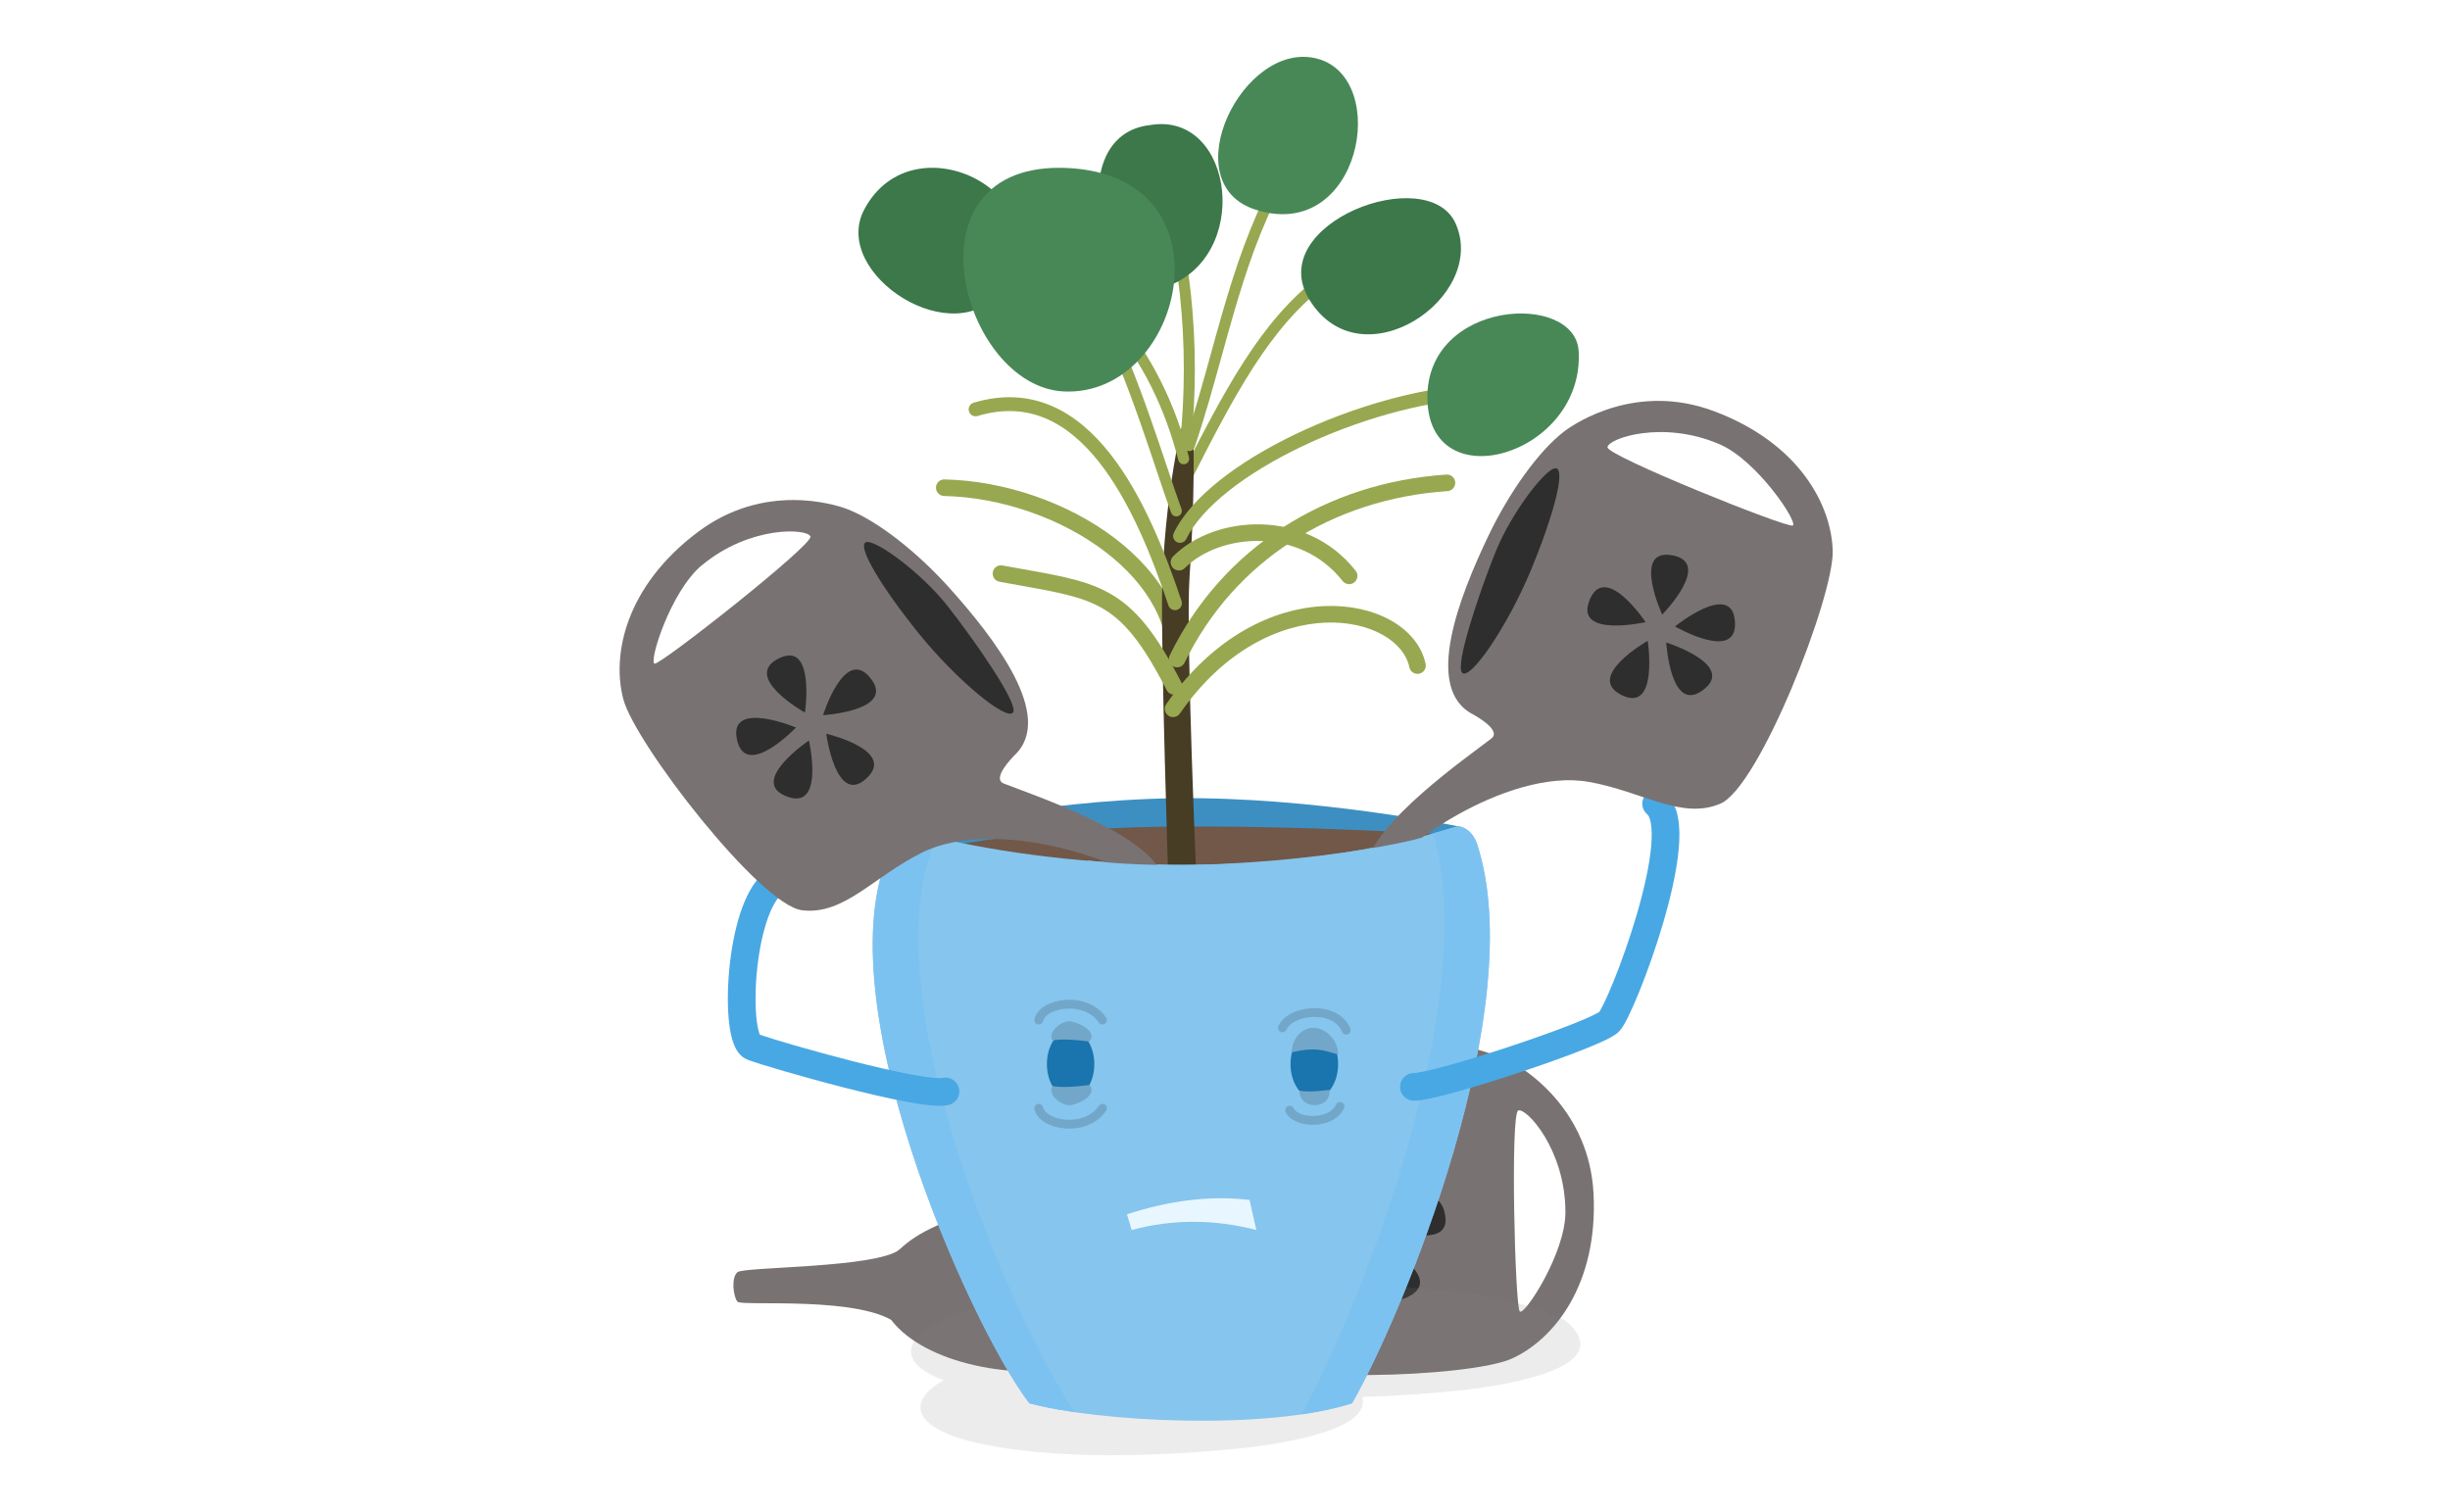 <svg width="862" height="532" viewBox="0 0 862 532" fill="none" xmlns="http://www.w3.org/2000/svg">
<g clip-path="url(#clip0_9661_10591)">
<path d="M423.495 431.497C427.871 450.149 424.023 466.66 434.792 476.933C445.593 487.175 517.285 484.723 531.995 478.019C546.706 471.316 562.255 452.074 560.672 420.107C559.245 391.182 537.737 377.216 533.702 374.826C523.306 368.867 505.367 365.267 488.918 364.647C465.952 363.778 430.199 364.647 429.113 384.758C429.051 385.068 428.12 396.21 423.899 393.851C414.278 388.513 380.201 367.316 364.621 371.102C363.504 373.15 363.783 375.882 364.497 379.047C371.976 376.223 416.73 402.572 423.526 431.497H423.495ZM534.727 461.477C533.02 459.957 531.344 391.865 534.168 390.748C536.992 389.63 550.772 404.527 550.772 426.562C550.772 440.963 536.402 462.998 534.727 461.477Z" fill="#797272"/>
<path d="M520.232 377.156C520.512 380.321 505.118 382.804 483.797 383.115C462.475 383.425 439.509 378.987 441.061 375.232C442.426 371.88 468.651 369.614 484.293 369.18C499.935 368.745 519.953 373.99 520.232 377.187V377.156Z" fill="#2E2E2E"/>
<path d="M485.688 437.521C485.688 437.521 508.033 449.222 496.116 455.957C482.584 463.622 485.688 437.521 485.688 437.521Z" fill="#2E2E2E"/>
<path d="M479.265 436.93C479.265 436.93 481.81 462.006 469.644 455.799C455.802 448.723 479.265 436.93 479.265 436.93Z" fill="#2E2E2E"/>
<path d="M477.248 430.724C477.248 430.724 455.895 444.1 456.081 430.444C456.299 414.926 477.248 430.724 477.248 430.724Z" fill="#2E2E2E"/>
<path d="M482.959 427.434C482.959 427.434 468.093 407.074 481.749 406.299C497.267 405.43 482.959 427.434 482.959 427.434Z" fill="#2E2E2E"/>
<path d="M487.707 431.748C487.707 431.748 504.59 413.033 508.159 426.223C512.225 441.213 487.707 431.748 487.707 431.748Z" fill="#2E2E2E"/>
<path d="M364.064 482.674C394.077 482.674 418.407 469.696 418.407 453.686C418.407 437.677 394.077 424.699 364.064 424.699C334.051 424.699 309.721 437.677 309.721 453.686C309.721 469.696 334.051 482.674 364.064 482.674Z" fill="#797272"/>
<path d="M316.051 466.134C304.009 455.737 260.932 459.741 259.473 458.034C258.015 456.327 257.146 449.592 259.473 447.637C261.801 445.682 307.795 446.241 316.423 439.754C325.051 433.268 328.124 476.531 316.082 466.134H316.051Z" fill="#797272"/>
<path d="M416.915 460.236C421.291 456.977 436.467 459.739 437.926 458.032C439.385 456.325 440.254 449.59 437.926 447.635C435.598 445.68 418.87 447.48 415.984 445.214C413.935 443.601 412.539 463.494 416.915 460.236Z" fill="#797272"/>
<path fill-rule="evenodd" clip-rule="evenodd" d="M329.305 171.538C329.343 169.927 330.679 168.651 332.289 168.688C353.733 169.183 375.914 176.996 392.142 189.315C408.341 201.61 419.084 218.819 416.298 238.066C416.067 239.661 414.588 240.766 412.993 240.536C411.398 240.305 410.293 238.825 410.524 237.23C412.89 220.88 403.879 205.548 388.615 193.962C373.381 182.398 352.391 174.989 332.155 174.521C330.544 174.484 329.268 173.148 329.305 171.538Z" fill="#98A850"/>
<path fill-rule="evenodd" clip-rule="evenodd" d="M467.356 97.264C467.996 98.123 467.818 99.338 466.959 99.978C446.726 115.046 434.225 139.191 418.183 170.775C417.698 171.731 416.531 172.112 415.575 171.626C414.62 171.141 414.239 169.974 414.724 169.019C430.65 137.663 443.535 112.585 464.642 96.867C465.501 96.227 466.716 96.404 467.356 97.264Z" fill="#98A850"/>
<path d="M512.168 78.715C523.62 104.629 478.836 135.075 460.68 105.436C444.325 78.715 502.454 56.742 512.168 78.715Z" fill="#3C784A"/>
<path opacity="0.15" d="M550.618 464.549C522.252 451.111 476.599 450.583 440.815 456.356C408.569 450.863 369.247 453.904 341.75 460.98C320.832 466.567 311.428 478.019 332.035 485.653C320.304 492.202 319.559 501.14 340.446 506.913C368.75 514.175 409.283 512.53 439.232 509.334C452.608 507.658 482.557 502.94 479.268 491.55C492.116 491.178 504.655 490.216 515.734 489.036C531.469 487.081 570.233 480.874 550.618 464.549Z" fill="#808080"/>
<path fill-rule="evenodd" clip-rule="evenodd" d="M319.219 292.859C319.219 292.859 364.096 281.593 413.101 280.88C462.137 280.166 514.122 290.966 514.122 290.966C514.122 290.966 493.948 314.491 415.646 316.695C337.343 318.898 319.25 292.859 319.25 292.859H319.219Z" fill="#3D8FC2"/>
<path fill-rule="evenodd" clip-rule="evenodd" d="M322.293 299.809C322.293 299.809 358.946 291.616 407.951 290.902C456.987 290.188 513.409 293.882 513.409 293.882C513.409 293.882 493.888 323.241 415.585 325.476C337.283 327.679 322.262 299.84 322.262 299.84L322.293 299.809Z" fill="#715848"/>
<path d="M411.176 313.714C411.176 313.714 408.414 228.645 408.879 207.355C409.531 177.499 415.707 144.415 418.345 144.757C421.014 145.098 419.959 183.396 418.531 202.886C417.103 222.376 421.138 314.148 421.138 314.148L411.176 313.714Z" fill="#473C24"/>
<path d="M314.376 296.892C287.562 347.201 341.501 467.029 362.171 493.781C386.223 500.299 445.563 503.464 475.699 493.781C493.234 463.18 538.701 354.184 519.583 296.644C518.466 293.292 515.114 289.971 511.7 291.058C441.373 313.093 360.185 303.317 321.638 292.671C318.721 291.864 315.804 294.285 314.407 296.923" fill="#86C5ED"/>
<path d="M519.551 296.644C518.434 293.292 515.082 289.971 511.668 291.058C509.216 291.833 506.733 292.547 504.281 293.23C521.506 353.78 477.343 462.249 457.977 497.661C464.525 496.699 470.546 495.426 475.698 493.781C493.233 463.18 538.7 354.184 519.582 296.644H519.551Z" fill="#7CC2F0"/>
<path d="M329.615 294.687C326.79 294.004 324.09 293.321 321.607 292.638C318.69 291.831 315.773 294.252 314.376 296.89C287.562 347.199 341.501 467.027 362.171 493.779C366.454 494.928 371.854 495.983 378.03 496.883C354.257 460.757 305.438 346.764 329.646 294.687H329.615Z" fill="#7CC2F0"/>
<path d="M398.172 432.8L396.496 427.276C411.114 422.528 425.514 420.541 439.635 422.217L442.025 432.8C427.47 429.045 412.852 428.859 398.172 432.8Z" fill="#E8F6FF"/>
<path d="M368.347 374.671C368.441 381.313 372.227 386.589 376.851 386.465C381.475 386.34 385.107 380.847 385.013 374.174C384.92 367.533 381.103 362.257 376.51 362.381C371.916 362.505 368.254 367.998 368.347 374.64" fill="#1A74AD"/>
<path d="M454.066 374.671C454.159 381.344 457.977 386.651 462.601 386.527C467.225 386.403 470.887 380.878 470.794 374.206C470.701 367.533 466.884 362.257 462.26 362.381C457.635 362.505 453.973 368.029 454.066 374.702" fill="#1A74AD"/>
<path d="M370.271 382.152C371.76 382.4 373.25 382.493 375.205 382.462C377.688 382.4 380.761 382.121 383.305 381.779C386.533 385.721 378.309 388.886 376.291 388.886C373.064 388.886 368.595 385.069 370.271 382.152Z" fill="#72A7C9"/>
<path d="M457.168 383.795C458.379 383.981 459.589 384.074 461.172 384.043C463.189 384.012 465.703 383.764 467.783 383.484C468 386.774 465.827 388.854 462.444 388.854C458.875 388.854 457.137 386.184 457.168 383.795Z" fill="#72A7C9"/>
<path fill-rule="evenodd" clip-rule="evenodd" d="M365.079 388.468C365.909 388.257 366.754 388.76 366.964 389.59C367.219 390.594 368.067 391.62 369.57 392.464C371.054 393.299 373.026 393.861 375.172 393.998C379.502 394.275 384.089 392.816 386.616 389.1C387.098 388.391 388.063 388.207 388.771 388.689C389.48 389.171 389.664 390.136 389.182 390.845C385.843 395.756 380.002 397.416 374.975 397.095C372.443 396.934 370.003 396.268 368.049 395.17C366.112 394.081 364.493 392.469 363.956 390.354C363.745 389.523 364.248 388.679 365.079 388.468Z" fill="#72A7C9"/>
<path fill-rule="evenodd" clip-rule="evenodd" d="M472.141 387.917C472.916 388.282 473.248 389.207 472.882 389.982C470.932 394.11 466.269 395.708 462.228 395.783C460.159 395.821 458.09 395.473 456.356 394.762C454.653 394.063 453.075 392.925 452.337 391.248C451.992 390.464 452.348 389.548 453.132 389.203C453.917 388.858 454.832 389.214 455.178 389.998C455.464 390.649 456.217 391.35 457.534 391.891C458.821 392.419 460.46 392.711 462.17 392.68C465.686 392.615 468.859 391.233 470.075 388.657C470.441 387.882 471.366 387.551 472.141 387.917Z" fill="#72A7C9"/>
<path d="M370.271 366.104C371.76 365.856 373.25 365.762 375.205 365.793C377.688 365.856 380.761 366.135 383.305 366.476C386.533 362.535 378.309 359.369 376.291 359.369C373.064 359.369 368.595 363.186 370.271 366.104Z" fill="#72A7C9"/>
<path d="M454.593 370.263C456.083 370.014 458.597 369.207 462.073 369.269C466.542 369.363 468.249 370.573 470.794 370.945C470.794 365.762 466.201 361.635 462.042 361.635C457.666 361.635 454.221 366.29 454.562 370.263H454.593Z" fill="#72A7C9"/>
<path fill-rule="evenodd" clip-rule="evenodd" d="M369.57 356.443C368.067 357.287 367.219 358.313 366.964 359.317C366.754 360.148 365.909 360.65 365.079 360.439C364.248 360.228 363.745 359.384 363.956 358.554C364.493 356.438 366.112 354.826 368.049 353.737C370.003 352.639 372.443 351.973 374.975 351.812C380.002 351.491 385.843 353.151 389.182 358.063C389.664 358.771 389.48 359.737 388.771 360.218C388.063 360.7 387.098 360.516 386.616 359.808C384.089 356.091 379.502 354.633 375.172 354.909C373.026 355.046 371.054 355.608 369.57 356.443Z" fill="#72A7C9"/>
<path fill-rule="evenodd" clip-rule="evenodd" d="M456.073 359.197C454.32 360.031 453.143 361.129 452.631 362.292C452.285 363.077 451.37 363.433 450.585 363.087C449.801 362.742 449.445 361.826 449.79 361.042C450.706 358.962 452.589 357.418 454.739 356.395C456.909 355.362 459.5 354.784 462.093 354.727C467.19 354.616 472.905 356.56 475.086 361.92C475.409 362.714 475.028 363.619 474.234 363.942C473.44 364.265 472.535 363.884 472.212 363.09C470.73 359.45 466.654 357.732 462.161 357.83C459.959 357.878 457.806 358.372 456.073 359.197Z" fill="#72A7C9"/>
<path fill-rule="evenodd" clip-rule="evenodd" d="M405.102 49.717C406.119 49.379 407.217 49.928 407.556 50.944C419.004 85.288 422.756 120.605 418.973 156.999C418.862 158.065 417.909 158.839 416.843 158.728C415.778 158.617 415.004 157.664 415.114 156.598C418.842 120.742 415.145 85.98 403.875 52.171C403.537 51.154 404.086 50.056 405.102 49.717Z" fill="#98A850"/>
<path fill-rule="evenodd" clip-rule="evenodd" d="M333.254 80.745C333.419 79.686 334.411 78.962 335.469 79.127C384.729 86.803 409.445 125.805 418.333 160.95C418.596 161.988 417.967 163.043 416.928 163.306C415.889 163.569 414.835 162.94 414.572 161.901C405.894 127.589 382.008 90.305 334.872 82.96C333.813 82.795 333.089 81.803 333.254 80.745Z" fill="#98A850"/>
<path fill-rule="evenodd" clip-rule="evenodd" d="M443.616 190.347C432.993 190.054 422.902 193.805 416.882 199.881C415.748 201.025 413.901 201.034 412.757 199.9C411.612 198.766 411.604 196.918 412.738 195.774C420.094 188.349 431.852 184.186 443.776 184.514C455.776 184.844 468.271 189.731 476.974 200.839C477.967 202.107 477.745 203.941 476.477 204.934C475.208 205.928 473.375 205.705 472.381 204.437C464.914 194.906 454.164 190.637 443.616 190.347Z" fill="#98A850"/>
<path fill-rule="evenodd" clip-rule="evenodd" d="M521.302 137.625C521.385 138.968 520.363 140.123 519.02 140.206C499.735 141.393 477.045 147.968 457.723 157.249C448.073 161.885 439.327 167.165 432.302 172.731C425.25 178.318 420.074 184.083 417.372 189.644C416.784 190.854 415.327 191.359 414.116 190.771C412.906 190.183 412.402 188.725 412.99 187.515C416.138 181.034 421.933 174.73 429.276 168.912C436.646 163.072 445.718 157.61 455.613 152.857C475.38 143.362 498.685 136.576 518.721 135.343C520.064 135.26 521.22 136.282 521.302 137.625Z" fill="#98A850"/>
<path fill-rule="evenodd" clip-rule="evenodd" d="M450.301 63.286C451.245 63.794 451.598 64.97 451.091 65.913C443.57 79.898 438.487 95.041 433.97 110.588C432.537 115.521 431.158 120.508 429.774 125.511C426.817 136.203 423.84 146.964 420.276 157.423C419.931 158.437 418.829 158.979 417.815 158.634C416.801 158.288 416.259 157.186 416.604 156.172C420.132 145.821 423.056 135.248 425.996 124.616C427.387 119.587 428.781 114.544 430.245 109.506C434.783 93.885 439.957 78.427 447.674 64.076C448.182 63.133 449.358 62.779 450.301 63.286Z" fill="#98A850"/>
<path fill-rule="evenodd" clip-rule="evenodd" d="M390.372 159.4C401.943 173.963 409.957 194.267 415.723 211.487C416.15 212.763 415.462 214.143 414.186 214.571C412.91 214.998 411.53 214.31 411.103 213.034C405.354 195.867 397.556 176.275 386.557 162.432C381.074 155.532 374.892 150.185 367.899 147.228C360.958 144.292 353.059 143.64 343.942 146.378C342.654 146.765 341.295 146.034 340.908 144.745C340.521 143.456 341.252 142.098 342.541 141.711C352.697 138.661 361.766 139.343 369.797 142.74C377.776 146.114 384.569 152.098 390.372 159.4Z" fill="#98A850"/>
<path fill-rule="evenodd" clip-rule="evenodd" d="M364.109 80.045C364.66 79.127 365.852 78.829 366.77 79.38C372.837 83.022 378.382 89.919 383.388 98.25C388.422 106.631 393.043 116.692 397.175 126.921C402.567 140.27 407.226 154.186 410.865 165.057C412.767 170.739 414.391 175.588 415.695 179.09C416.069 180.094 415.558 181.211 414.554 181.585C413.55 181.959 412.433 181.448 412.059 180.444C410.668 176.708 409.003 171.729 407.074 165.962C403.471 155.19 398.948 141.671 393.577 128.374C389.481 118.232 384.948 108.381 380.062 100.248C375.147 92.066 370.004 85.846 364.774 82.707C363.855 82.155 363.558 80.964 364.109 80.045Z" fill="#98A850"/>
<path fill-rule="evenodd" clip-rule="evenodd" d="M512.005 169.701C512.112 171.308 510.896 172.699 509.289 172.807C469.028 175.505 434.315 197.175 416.779 233.182C416.074 234.631 414.327 235.233 412.879 234.528C411.43 233.822 410.828 232.076 411.533 230.628C430.061 192.584 466.729 169.811 508.899 166.985C510.506 166.877 511.897 168.093 512.005 169.701Z" fill="#98A850"/>
<path fill-rule="evenodd" clip-rule="evenodd" d="M466.311 219.083C450.438 219.729 430.886 228.429 415.125 251.077C414.204 252.4 412.386 252.726 411.064 251.805C409.741 250.885 409.415 249.067 410.336 247.744C427.037 223.746 448.203 213.98 466.074 213.253C474.973 212.891 483.089 214.774 489.365 218.314C495.631 221.847 500.228 227.145 501.585 233.604C501.916 235.181 500.906 236.727 499.329 237.059C497.752 237.39 496.206 236.38 495.874 234.803C494.95 230.399 491.714 226.337 486.5 223.396C481.296 220.462 474.283 218.758 466.311 219.083Z" fill="#98A850"/>
<path fill-rule="evenodd" clip-rule="evenodd" d="M349.309 201.304C349.6 199.719 351.121 198.671 352.706 198.963C355.175 199.418 357.532 199.837 359.782 200.238C365.124 201.19 369.865 202.034 374.078 202.984C380.113 204.344 385.323 205.969 390.072 208.588C399.669 213.879 406.798 222.899 415.664 240.162C416.4 241.596 415.835 243.354 414.402 244.09C412.969 244.826 411.21 244.261 410.474 242.828C401.743 225.829 395.278 218.121 387.255 213.697C383.194 211.459 378.587 209.981 372.795 208.676C368.717 207.757 364.179 206.948 358.91 206.01C356.634 205.604 354.221 205.175 351.649 204.701C350.065 204.409 349.017 202.888 349.309 201.304Z" fill="#98A850"/>
<path d="M304.043 73.781C321.392 40.821 375.766 68.939 352.955 101.434C336.351 125.114 292.125 96.375 304.043 73.781Z" fill="#3C784A"/>
<path d="M404.567 44.016C434.299 38.895 440.909 91.19 409.346 101.214C388.397 107.887 372.724 47.678 404.567 44.016Z" fill="#3C784A"/>
<path d="M374.368 137.743C338.119 136.129 316.984 56.678 375.206 59.099C434.639 61.551 416.794 139.636 374.368 137.743Z" fill="#488857"/>
<path d="M463.597 20.678C489.418 27.692 478.711 85.605 441.748 73.78C412.512 64.438 437.496 13.571 463.597 20.678Z" fill="#488857"/>
<path d="M555.43 123.562C557.541 160.09 502.67 176.322 502.204 140.228C501.739 105.375 554.22 102.551 555.43 123.562Z" fill="#488857"/>
<path fill-rule="evenodd" clip-rule="evenodd" d="M276.253 307.627C277.867 309.78 277.429 312.834 275.276 314.448C273.452 315.815 271.39 319.169 269.638 324.618C267.96 329.837 266.822 336.156 266.251 342.389C265.679 348.628 265.698 354.546 266.22 358.936C266.485 361.156 266.854 362.772 267.231 363.784C267.275 363.901 267.315 364.002 267.352 364.088C271.659 365.591 285.304 369.632 299.355 373.225C306.859 375.144 314.34 376.899 320.416 378.042C323.46 378.615 326.073 379.019 328.122 379.221C329.146 379.321 329.967 379.365 330.593 379.363C331.152 379.361 331.412 379.323 331.461 379.316C331.472 379.314 331.473 379.314 331.466 379.316C334.075 378.658 336.724 380.241 337.381 382.851C338.038 385.46 336.456 388.108 333.846 388.766C331.907 389.254 329.412 389.139 327.169 388.919C324.719 388.678 321.794 388.218 318.614 387.619C312.242 386.42 304.532 384.608 296.941 382.667C281.863 378.811 266.695 374.302 263.022 372.881C260.069 371.737 258.73 368.878 258.1 367.188C257.341 365.154 256.852 362.684 256.544 360.088C255.92 354.849 255.93 348.223 256.546 341.5C257.162 334.772 258.406 327.714 260.361 321.635C262.242 315.786 265.064 309.922 269.432 306.649C271.585 305.036 274.639 305.473 276.253 307.627ZM267.572 364.514C267.571 364.516 267.557 364.498 267.531 364.455C267.56 364.49 267.573 364.512 267.572 364.514Z" fill="#48A8E4"/>
<path fill-rule="evenodd" clip-rule="evenodd" d="M578.873 279.761C580.553 277.659 583.619 277.316 585.722 278.996C588.549 281.255 589.823 284.642 590.4 287.805C590.991 291.048 590.986 294.785 590.645 298.653C589.96 306.412 587.828 315.636 585.247 324.472C582.653 333.352 579.541 342.056 576.792 348.844C575.418 352.236 574.117 355.196 572.998 357.486C572.44 358.627 571.904 359.65 571.407 360.498C570.971 361.242 570.371 362.195 569.651 362.931C568.897 363.701 567.944 364.303 567.223 364.723C566.408 365.198 565.442 365.691 564.39 366.19C562.28 367.19 559.581 368.326 556.529 369.529C550.411 371.939 542.631 374.708 534.769 377.321C526.905 379.934 518.896 382.412 512.311 384.233C509.023 385.143 506.045 385.901 503.596 386.431C501.308 386.926 499.021 387.33 497.364 387.298C494.673 387.247 492.534 385.024 492.585 382.333C492.636 379.643 494.859 377.503 497.55 377.555C497.925 377.562 499.174 377.417 501.535 376.906C503.734 376.43 506.518 375.725 509.713 374.841C516.096 373.076 523.941 370.65 531.696 368.073C539.453 365.495 547.055 362.786 552.957 360.462C555.916 359.296 558.387 358.251 560.215 357.384C561.133 356.949 561.829 356.587 562.318 356.302C562.487 356.204 562.607 356.128 562.687 356.076C562.752 355.977 562.856 355.815 562.999 355.572C563.328 355.009 563.746 354.222 564.242 353.206C565.231 351.183 566.44 348.444 567.759 345.187C570.395 338.677 573.397 330.282 575.893 321.74C578.401 313.153 580.334 304.631 580.938 297.796C581.24 294.367 581.185 291.596 580.813 289.554C580.425 287.431 579.822 286.755 579.639 286.609C577.536 284.929 577.194 281.863 578.873 279.761Z" fill="#48A8E4"/>
<path d="M402.455 311.979C405.341 310.52 407.607 308.999 408.507 306.827C401.493 292.426 363.412 279.733 353.171 275.698C348.671 273.929 356.647 266.139 356.833 265.86C371.606 252.204 349.477 224.117 334.146 206.986C323.159 194.727 308.945 183.213 297.71 178.992C293.303 177.409 268.847 169.743 245.633 187.123C220.028 206.303 215.125 230.542 219.346 246.153C223.567 261.763 267.451 318.527 282.224 320.296C296.996 322.065 307.238 308.534 324.401 299.999C350.998 286.747 399.848 304.375 402.455 311.948V311.979ZM246.967 198.885C263.944 184.795 284.179 185.913 285.141 188.799C286.103 191.685 232.567 233.862 230.332 233.521C228.098 233.18 235.888 208.072 246.967 198.854V198.885Z" fill="#797272"/>
<path d="M304.475 190.878C301.868 192.678 309.782 206.117 323.127 222.721C336.473 239.325 354.566 254.16 356.491 250.591C358.198 247.394 343.207 225.762 333.555 213.441C323.903 201.12 307.082 189.047 304.444 190.878H304.475Z" fill="#2E2E2E"/>
<path d="M280.05 255.99C280.05 255.99 256.804 246.276 259.194 259.714C261.925 275.015 280.05 255.99 280.05 255.99Z" fill="#2E2E2E"/>
<path d="M284.614 260.553C284.614 260.553 263.696 274.612 276.234 280.012C290.51 286.157 284.614 260.553 284.614 260.553Z" fill="#2E2E2E"/>
<path d="M290.693 258.166C290.693 258.166 294.045 283.15 304.411 274.273C316.236 264.187 290.693 258.166 290.693 258.166Z" fill="#2E2E2E"/>
<path d="M289.578 251.647C289.578 251.647 314.748 250.095 306.617 239.078C297.399 226.57 289.578 251.647 289.578 251.647Z" fill="#2E2E2E"/>
<path d="M283.214 250.747C283.214 250.747 286.845 225.794 274.431 231.474C260.31 237.929 283.214 250.747 283.214 250.747Z" fill="#2E2E2E"/>
<path d="M559.123 275.139C577.993 278.522 591.617 288.608 605.304 282.774C618.991 276.939 645.154 210.119 644.812 193.95C644.471 177.781 632.988 155.869 603.007 144.666C575.882 134.517 554.53 148.731 550.744 151.493C541.154 158.694 530.757 173.715 523.65 188.581C513.749 209.344 500.404 242.489 518.436 251.459C518.684 251.645 528.553 256.89 524.705 259.869C515.984 266.604 483.024 289.477 480.324 305.274C481.783 307.105 484.39 307.943 487.555 308.533C487.928 300.526 529.857 269.894 559.092 275.139H559.123ZM630.753 184.919C628.705 185.881 565.486 160.432 565.579 157.39C565.672 154.349 584.79 147.614 605.056 156.335C618.277 162.046 632.802 183.957 630.753 184.919Z" fill="#797272"/>
<path d="M547.609 164.777C550.62 165.77 546.802 180.884 538.64 200.591C530.478 220.268 517.288 239.603 514.432 236.717C511.887 234.11 520.205 209.157 526.009 194.633C531.781 180.108 544.568 163.783 547.578 164.808L547.609 164.777Z" fill="#2E2E2E"/>
<path d="M589.322 220.424C589.322 220.424 608.906 204.565 610.364 218.128C612.04 233.583 589.322 220.424 589.322 220.424Z" fill="#2E2E2E"/>
<path d="M586.248 226.072C586.248 226.072 610.27 233.676 599.749 242.366C587.769 252.266 586.248 226.072 586.248 226.072Z" fill="#2E2E2E"/>
<path d="M579.731 225.48C579.731 225.48 583.548 250.402 571.072 244.816C556.889 238.453 579.731 225.48 579.731 225.48Z" fill="#2E2E2E"/>
<path d="M578.986 218.902C578.986 218.902 554.406 224.458 559.092 211.64C564.43 197.053 578.986 218.902 578.986 218.902Z" fill="#2E2E2E"/>
<path d="M584.819 216.265C584.819 216.265 574.298 193.36 587.829 195.316C603.192 197.55 584.819 216.265 584.819 216.265Z" fill="#2E2E2E"/>
<path d="M382.716 302.79C430.448 308.252 491.588 298.196 503.196 293.82L506.547 321.442L376.354 337.301L382.716 302.821V302.79Z" fill="#86C5ED"/>
</g>
<defs>
<clipPath id="clip0_9661_10591">
<rect width="862" height="532" fill="white"/>
</clipPath>
</defs>
</svg>
